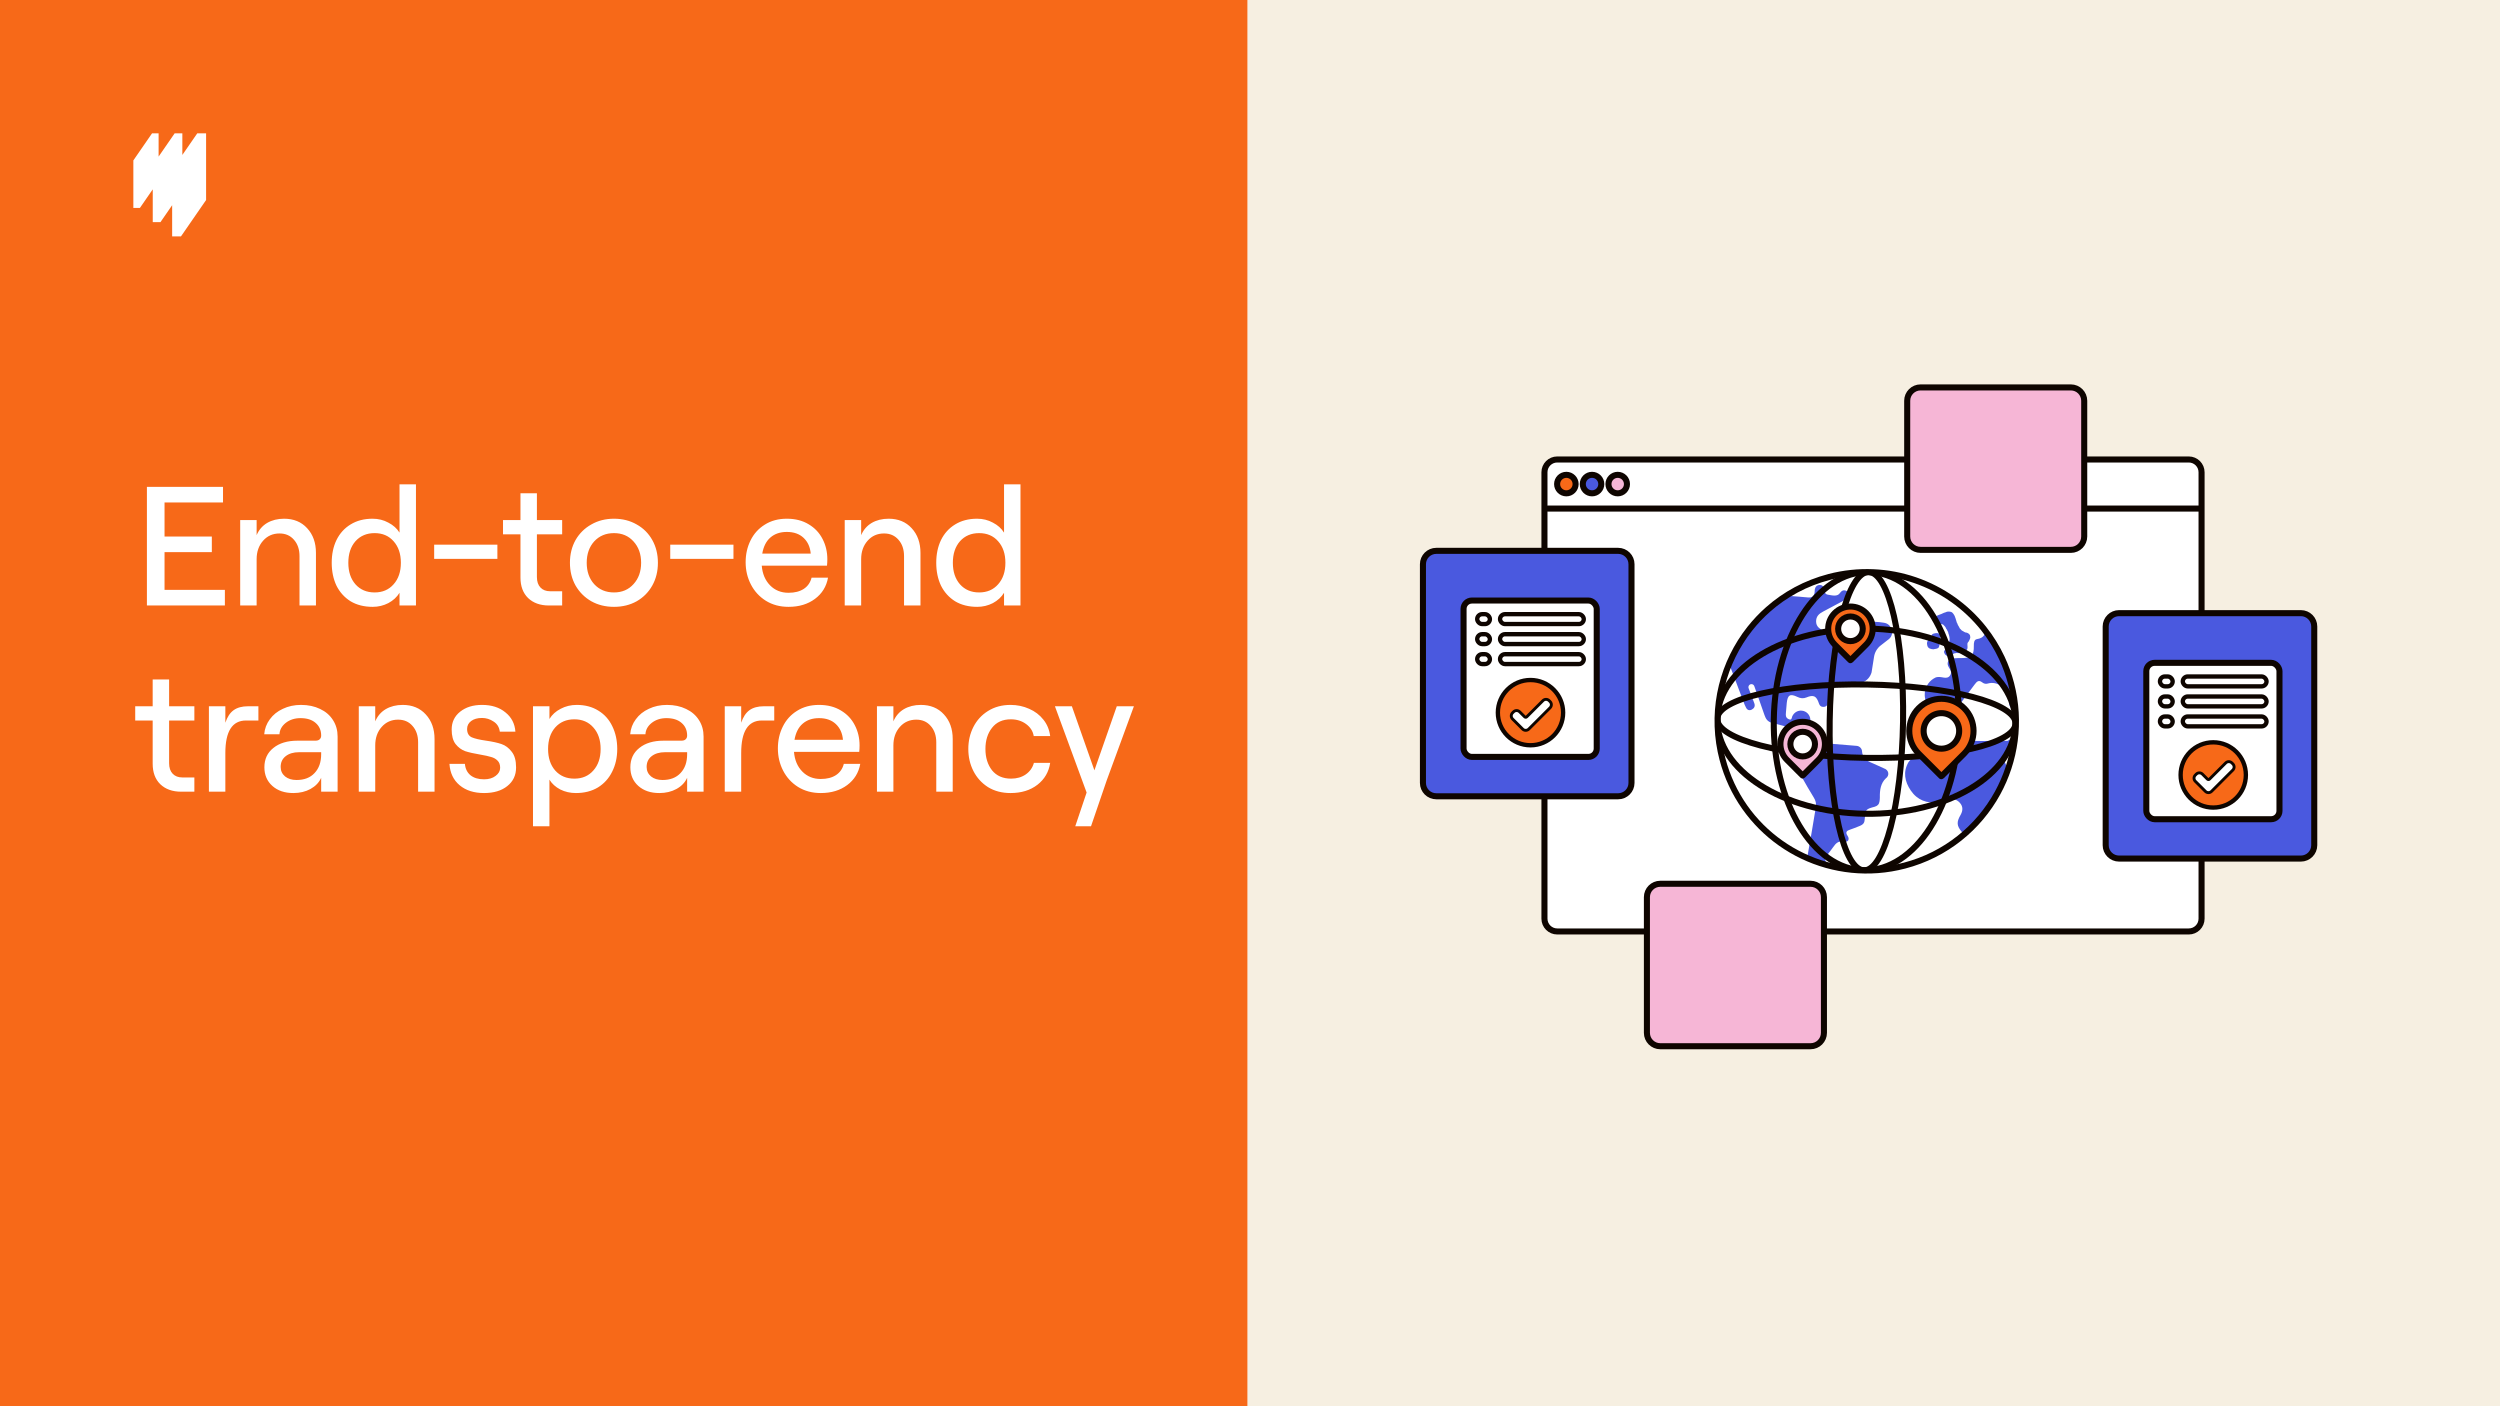 <?xml version="1.0" encoding="UTF-8"?> <svg xmlns="http://www.w3.org/2000/svg" width="1920" height="1080" viewBox="0 0 1920 1080" fill="none"><rect x="0" y="0" width="1920" height="1080" fill="#333333" stroke="none"/><g clip-path="url(#clip0_48867_17200)"><rect width="1920" height="1080" fill="white"></rect><g clip-path="url(#clip1_48867_17200)"><rect width="1922.59" height="1080" fill="#F76918"></rect><rect width="962" height="1080" transform="translate(958)" fill="#F6EFE1"></rect><path d="M1680.98 352.878H1195.96C1190.54 352.878 1186.14 357.277 1186.14 362.703V705.536C1186.14 710.963 1190.54 715.361 1195.96 715.361H1680.98C1686.4 715.361 1690.8 710.963 1690.8 705.536V362.703C1690.8 357.277 1686.4 352.878 1680.98 352.878Z" fill="white"></path><path d="M1680.98 352.878H1195.96C1190.54 352.878 1186.14 357.277 1186.14 362.703V705.536C1186.14 710.963 1190.54 715.361 1195.96 715.361H1680.98C1686.4 715.361 1690.8 710.963 1690.8 705.536V362.703C1690.8 357.277 1686.4 352.878 1680.98 352.878Z" stroke="#0E0500" stroke-width="4.649" stroke-linecap="round" stroke-linejoin="round"></path><path d="M1188.73 390.583H1688.81" stroke="#0E0500" stroke-width="4.649" stroke-linecap="round" stroke-linejoin="round"></path><path d="M1202.97 378.881C1206.89 378.881 1210.07 375.699 1210.07 371.774C1210.07 367.849 1206.89 364.667 1202.97 364.667C1199.04 364.667 1195.86 367.849 1195.86 371.774C1195.86 375.699 1199.04 378.881 1202.97 378.881Z" fill="#F76918"></path><path d="M1202.97 378.881C1206.89 378.881 1210.07 375.699 1210.07 371.774C1210.07 367.849 1206.89 364.667 1202.97 364.667C1199.04 364.667 1195.86 367.849 1195.86 371.774C1195.86 375.699 1199.04 378.881 1202.97 378.881Z" stroke="#0E0500" stroke-width="4.649" stroke-linecap="round" stroke-linejoin="round"></path><path d="M1222.69 378.881C1226.61 378.881 1229.79 375.699 1229.79 371.774C1229.79 367.849 1226.61 364.667 1222.69 364.667C1218.76 364.667 1215.58 367.849 1215.58 371.774C1215.58 375.699 1218.76 378.881 1222.69 378.881Z" fill="#4A59DF"></path><path d="M1222.69 378.881C1226.61 378.881 1229.79 375.699 1229.79 371.774C1229.79 367.849 1226.61 364.667 1222.69 364.667C1218.76 364.667 1215.58 367.849 1215.58 371.774C1215.58 375.699 1218.76 378.881 1222.69 378.881Z" stroke="#0E0500" stroke-width="4.649" stroke-linecap="round" stroke-linejoin="round"></path><path d="M1242.41 378.881C1246.33 378.881 1249.51 375.699 1249.51 371.774C1249.51 367.849 1246.33 364.667 1242.41 364.667C1238.48 364.667 1235.3 367.849 1235.3 371.774C1235.3 375.699 1238.48 378.881 1242.41 378.881Z" fill="#F6B6D6"></path><path d="M1242.41 378.881C1246.33 378.881 1249.51 375.699 1249.51 371.774C1249.51 367.849 1246.33 364.667 1242.41 364.667C1238.48 364.667 1235.3 367.849 1235.3 371.774C1235.3 375.699 1238.48 378.881 1242.41 378.881Z" stroke="#0E0500" stroke-width="4.649" stroke-linecap="round" stroke-linejoin="round"></path><path d="M1404.72 443.132C1386.73 447.832 1370.86 456.555 1357.82 468.095C1352.73 472.599 1348.07 477.538 1343.88 482.833C1323.49 508.604 1314.38 542.823 1321.47 577.078C1321.87 579.033 1322.33 580.978 1322.84 582.932C1324.63 589.764 1326.99 596.284 1329.87 602.467C1352.79 651.673 1408.26 679.017 1462.63 664.803C1494.36 656.515 1519.5 635.701 1534.12 609.05C1547.7 584.292 1552.21 554.487 1544.51 525.003C1542.72 518.136 1540.34 511.571 1537.43 505.361C1533.61 497.189 1528.9 489.629 1523.45 482.753C1496.09 448.294 1450.03 431.291 1404.71 443.123L1404.72 443.132Z" fill="white"></path><mask id="mask0_48867_17200" style="mask-type:luminance" maskUnits="userSpaceOnUse" x="1319" y="439" width="230" height="230"><path d="M1404.72 443.137C1386.73 447.837 1370.86 456.56 1357.83 468.1C1352.73 472.604 1348.07 477.543 1343.88 482.838C1323.49 508.609 1314.39 542.828 1321.48 577.083C1321.88 579.037 1322.34 580.983 1322.84 582.937C1324.63 589.769 1326.99 596.289 1329.87 602.472C1352.79 651.678 1408.26 679.022 1462.63 664.808C1494.37 656.52 1519.5 635.706 1534.12 609.055C1547.7 584.297 1552.22 554.492 1544.51 525.008C1542.72 518.141 1540.34 511.576 1537.43 505.366C1533.61 497.194 1528.91 489.634 1523.45 482.758C1496.09 448.299 1450.03 431.295 1404.71 443.128L1404.72 443.137Z" fill="white"></path></mask><g mask="url(#mask0_48867_17200)"><path d="M1779.58 462.196C1769.23 462.213 1774.23 454.556 1771.38 452.042C1771.06 451.766 1770.76 451.5 1770.45 451.242C1767.56 449.315 1763.33 449.936 1760.08 449.945C1756.84 449.945 1754.08 449.599 1752.17 451.509C1750.27 453.419 1741.31 452.797 1738.76 452.797C1736.22 452.797 1733.28 452.806 1728.19 452.815C1723.11 452.815 1719.58 452.681 1720 448.728C1720.42 444.775 1696.2 442.812 1693.8 442.945C1691.24 443.096 1689.04 444.286 1687.37 445.655C1687.07 445.93 1686.76 446.196 1686.43 446.445C1686.42 446.463 1686.4 446.481 1686.4 446.481C1685.4 447.245 1684.31 447.938 1683.28 448.666C1681.82 449.697 1680.16 449.403 1678.96 447.867C1677.74 446.276 1678.12 444.793 1679.41 443.505C1680.55 442.359 1681.85 441.373 1683.05 440.28C1687.07 436.593 1687.05 435.216 1682.94 431.396C1679.77 431.476 1676.59 431.547 1673.41 431.627C1672.36 432.356 1672.12 433.511 1671.67 434.612C1669.18 440.662 1661.99 441.817 1657.66 436.922C1653.38 432.081 1651.34 432.329 1648.38 438.166C1647.64 439.623 1646.45 439.791 1645.07 439.818C1640.81 439.889 1636.55 439.898 1632.3 440.093C1630.61 440.173 1629.57 439.365 1628.43 438.352C1624.63 434.959 1621.15 436.007 1620.07 440.831C1620.01 441.115 1620.04 441.417 1620.05 441.719C1620.06 442.91 1619.26 444.189 1618.45 444.1C1612.21 443.416 1613.22 453.374 1606.48 452.051C1604.07 451.58 1601.48 452.006 1598.97 452.104C1596.35 452.202 1594.5 451.145 1594.52 448.417C1594.53 445.752 1596.43 445.21 1598.84 445.397C1600.58 445.53 1602.36 445.05 1604.12 445.113C1606.57 445.201 1608.72 445.015 1608.74 441.87C1608.76 438.388 1606.21 438.423 1603.76 438.423C1597.71 438.423 1591.66 438.477 1585.61 438.45C1579.59 438.423 1578.42 437.473 1576.72 431.494C1568.32 431.547 1559.91 431.592 1551.5 431.645C1549.96 433.44 1548.07 434.826 1546.21 436.274C1543.39 438.477 1541.23 440.964 1540.89 445.024C1540.38 450.851 1537.53 453.161 1531.66 453.783C1525.85 454.396 1523.06 456.972 1522.51 462.178C1522.03 466.78 1524.66 470.271 1529.91 471.621C1534.61 472.829 1537.7 475.103 1538.2 480.451C1538.53 483.898 1541.08 486.083 1544.7 485.737C1548.38 485.391 1550.55 482.948 1550.47 479.208C1550.39 475.956 1550.61 473.451 1554.48 472.474C1556.3 472.012 1556.8 469.96 1556.38 468.041C1556.22 467.33 1555.85 466.664 1555.58 465.971C1552.29 457.612 1553.86 454.449 1562.45 451.58C1564.05 451.047 1565.05 451.642 1565.95 452.628C1567.07 453.854 1567.23 455.382 1566.11 456.652C1565.25 457.621 1564.15 458.456 1563.01 459.078C1560.69 460.321 1559.82 462.293 1560.46 464.639C1561.12 467.073 1563.14 468.005 1565.63 467.961C1567.25 467.934 1568.89 467.926 1570.5 468.041C1572.58 468.192 1573.91 469.311 1573.65 471.479C1573.43 473.318 1572.58 475.059 1570.29 474.801C1566.31 474.357 1563.76 475.592 1563.04 479.874C1562.85 481.02 1561.42 481.482 1560.36 482.033C1554.08 485.311 1547.82 488.642 1541.53 491.902C1536.98 494.265 1533.97 492.524 1533.78 487.452C1533.71 485.524 1533.97 483.552 1533.65 481.677C1533.24 479.217 1531.65 477.76 1528.97 477.946C1526.57 478.115 1524.9 479.403 1525.02 481.846C1525.27 486.83 1523.76 489.974 1518.29 490.845C1516.06 491.2 1515.86 493.75 1515.9 495.989C1516.06 503.415 1514.03 505.379 1506.55 505.387C1504.48 505.387 1502.39 505.405 1500.34 505.618C1496.14 506.045 1494.53 509.216 1496.82 512.716C1498.13 514.706 1499.14 516.59 1497.62 518.802C1497.41 519.121 1497.17 519.379 1496.93 519.592C1495.45 520.916 1493.51 520.543 1491.58 520.178C1489.6 519.814 1487.99 519.832 1486.7 520.241C1486.11 520.507 1485.54 520.809 1484.99 521.156C1480.75 523.803 1477.99 528.582 1478.19 533.992C1478.47 541.437 1484.47 547.522 1491.9 547.904C1496.74 548.153 1501.1 546.012 1503.9 542.565C1503.92 542.547 1503.94 542.521 1503.96 542.503C1504.16 542.227 1504.38 541.925 1504.63 541.597C1508.34 536.622 1516.3 525.971 1516.3 525.971C1518.19 523.448 1519.53 521.893 1522.35 524.069C1523.65 525.082 1525.05 525.411 1526.49 524.993C1534.56 522.675 1539.36 529.16 1545.37 532.162C1547.21 533.086 1546.46 535.565 1544.78 537.11C1543.25 538.514 1542.54 540.175 1543.49 542.254C1544.34 544.111 1545.93 544.892 1547.77 544.857C1549.94 544.804 1551.36 543.409 1551.83 541.348C1552.47 538.558 1553.53 536.702 1556.91 537.27C1558.51 537.537 1559.9 536.542 1560.1 534.854C1560.34 532.82 1559.57 531.141 1557.53 530.155C1553.81 528.36 1550.09 526.548 1546.45 524.585C1544.35 523.456 1542.03 522.142 1543.46 519.112C1544.98 515.888 1547.37 517.282 1549.46 518.357C1554.18 520.8 1558.83 523.394 1563.53 525.873C1565.65 526.992 1566.1 528.342 1565.71 530.892C1564.93 536.053 1567.19 538.665 1570.14 544.786C1570.56 545.807 1571.56 546.536 1572.73 546.536C1574.28 546.536 1575.53 545.274 1575.53 543.729L1575.64 537.217C1575.87 534.552 1576.77 532.722 1580.2 532.296C1583.75 531.851 1584.51 529.657 1582.54 526.584C1580.93 524.078 1579.73 521.591 1581.44 518.766C1583.16 515.897 1585.91 515.284 1589.09 515.479C1591.87 515.648 1594.68 515.523 1597.46 515.39C1599.53 515.293 1601.68 515.639 1602.63 517.318C1605.21 521.857 1609.26 521.467 1613.43 521.28C1615.01 521.209 1616.76 520.774 1618.12 521.991C1619.16 522.923 1619.6 524.194 1619.24 525.633C1618.73 527.57 1617.25 528.111 1615.51 528.12C1608 528.138 1600.49 528.209 1592.99 528.049C1589.81 527.987 1587.39 528.262 1587.24 532.278C1587.18 533.912 1585.37 534.481 1584.15 535.227C1582.23 536.391 1581.39 538.114 1582.04 540.104C1582.67 542.014 1583.93 543.524 1586.25 543.524H1593.24C1594.47 543.524 1595.02 543.187 1595.23 542.05C1595.82 538.843 1597.75 538.097 1599.98 538.034H1600C1600.24 538.034 1600.48 538.034 1600.72 538.034H1609.02V538.061C1611.24 538.168 1613.4 538.736 1615.35 540.806C1618.24 543.871 1617.74 547.247 1617.7 550.747C1618.07 554.744 1616.4 557.942 1612.68 558.946C1603.8 561.345 1594.74 563.264 1585.55 563.726C1585.34 563.734 1585.13 563.761 1584.91 563.761C1581.49 563.912 1577.95 561.691 1574.5 560.447C1571.75 559.453 1569.12 558.04 1566.31 557.267C1563.6 556.512 1561.08 557.169 1558.74 558.617C1558.54 558.751 1558.33 558.893 1558.13 559.026C1556.9 559.843 1555.65 560.661 1554.41 561.442C1549.75 564.418 1545.48 566.968 1544.68 567.403C1543.55 568.016 1542.99 568.309 1541.72 569.002C1534.67 569.02 1527.62 569.047 1520.57 569.082C1520.55 569.056 1520.54 569.038 1520.54 569.038H1515.67C1515.67 569.038 1511.02 569.242 1509.04 565.662C1506.77 561.576 1502.54 562.189 1501.55 562.189H1501.05H1497.8H1494.19C1488.72 562.198 1483.49 564.427 1479.69 568.363L1478.89 569.189L1465.75 585.304C1461.38 592.713 1462.78 600.21 1467.43 607.051C1472.5 614.53 1479.87 617.204 1488.64 616.156C1491.11 615.863 1493.54 615.063 1495.93 614.308C1499.54 613.189 1502.75 613.784 1505.23 616.627C1507.8 619.567 1507.51 622.774 1505.6 626.079C1502.54 631.356 1502.81 634.261 1506.43 638.587C1511.38 644.512 1511.82 648.554 1506.91 654.32C1503.17 658.717 1502.92 662.741 1505.35 667.734C1507.62 672.38 1513.79 686.043 1515.59 690.902C1516.7 694.393 1519.96 696.925 1523.8 696.916C1527.69 696.916 1530.97 694.322 1532.03 690.769C1536.68 682.187 1544.71 666.41 1549.28 657.793C1551.11 654.355 1550.79 650.944 1548.62 647.737C1545.33 642.878 1545.4 639.28 1549.2 634.936C1554.46 628.922 1559.83 623.005 1565.19 617.071C1566.4 615.721 1567.74 614.45 1566.93 612.416C1566.1 610.311 1564.08 610.826 1562.29 611.119C1553.69 612.549 1553.04 614.326 1546.28 600.05L1539.23 584.3C1538.11 581.919 1537.6 579.449 1540.16 578.028C1542.88 576.518 1544.49 578.534 1545.58 580.889C1548.79 587.871 1551.47 593.112 1554.44 600.192C1556.09 604.11 1560.47 605.318 1563.88 603.16C1567.51 600.868 1569.7 599.846 1573.32 597.554C1576.8 595.342 1578.47 591.851 1577.33 588.013C1576.21 584.22 1573.5 581.333 1568.98 581.226C1567.64 581.191 1566.31 581.279 1564.98 581.208C1563.28 581.128 1561.73 580.613 1561.02 578.881C1560.46 577.531 1560.7 576.251 1561.81 575.23C1563.21 573.942 1564.8 574.119 1566.35 574.848L1587.36 582.674C1599.45 586.458 1602.02 598.922 1605.91 610.195C1605.93 610.249 1605.96 610.293 1605.98 610.346C1606.53 611.91 1607.99 613.038 1609.74 613.029C1611.95 613.029 1613.74 611.235 1613.74 609.023L1614.93 595.724C1615.44 589.603 1619.11 587.373 1622.68 587.222C1626.5 587.063 1629.18 588.351 1631.15 591.416L1635.44 601.623C1635.44 601.623 1636.78 605.398 1640.01 605.398C1643.23 605.398 1643.84 603.062 1643.84 601.56C1643.84 600.059 1643.79 570.708 1643.79 570.708C1643.79 570.708 1643.33 565.68 1647.01 562.837C1647.03 562.819 1651.73 559.932 1655.62 563.877C1655.62 563.877 1655.62 563.877 1655.63 563.877C1655.95 564.259 1656.31 564.534 1656.69 564.738C1657.31 565.111 1657.92 565.28 1658.49 565.271C1659.19 565.36 1659.92 565.378 1660.67 565.422C1663.23 565.573 1666.35 564.445 1667.93 567.243C1670.75 575.043 1678.22 580.622 1686.98 580.613C1696.79 580.604 1724.95 573.595 1726.79 564.321C1727.61 562.979 1727.59 560.963 1727.46 557.187C1727.39 555.02 1727.73 553.305 1728.83 551.386C1731.06 547.513 1730.75 542.991 1727.36 540.46C1723.74 537.759 1724.85 535.876 1726.68 533.317C1727.4 532.313 1727.99 531.292 1727.35 530.057C1726.74 528.884 1725.64 529.098 1724.62 529.284C1722.83 529.604 1720.87 530.963 1719.47 528.707C1719.22 528.307 1719.64 526.93 1720.02 526.797C1722.27 526.024 1724.41 524.061 1727.01 526.13C1728.95 527.667 1730.81 529.488 1733.56 529.488C1736.27 528.458 1734.48 529.453 1734.43 532.296C1734.4 534.214 1734.24 536.178 1734.55 538.043C1734.98 540.673 1736.94 541.588 1739.46 541.499C1742.03 541.41 1742.14 539.829 1741.96 537.812C1741.89 537.013 1742.3 536.071 1742.72 535.325C1744.23 532.651 1743.77 530.563 1741.08 529.009C1738.45 527.481 1737.34 526.042 1740.96 524.185C1743.05 523.119 1744.83 521.502 1746.83 520.232C1752.06 516.918 1756.43 513.249 1754.85 505.991C1754.51 504.455 1754.59 501.976 1756.97 501.79C1759.07 501.63 1759.28 503.886 1759.57 505.361C1760.25 508.763 1762.32 510.495 1765.5 509.572C1768.84 508.603 1768.59 505.592 1767.7 502.918C1766.72 499.977 1765.52 497.108 1764.31 494.265C1761.96 488.775 1760.44 488.322 1755.37 491.405C1751.17 493.963 1747.15 493.581 1744.14 490.339C1741.13 487.096 1740.81 482.823 1743.34 478.95C1745.08 476.276 1747.61 475.041 1750.77 475.059C1754.14 475.077 1757.53 475.032 1760.9 475.103C1764.81 475.183 1768.63 475.441 1770.1 470.431C1770.63 468.61 1772.52 468.698 1773.68 469.969C1775.39 471.861 1777.12 472.838 1779.22 472.199C1779.65 471.994 1780.06 471.817 1780.47 471.657C1780.64 471.559 1780.83 471.443 1781.02 471.319C1781.35 471.088 1781.74 470.99 1782.14 471.008C1784.68 469.951 1789.94 462.142 1779.59 462.16L1779.58 462.196Z" fill="#4A59DF"></path><path d="M1490.17 479.344C1490.53 479.308 1490.85 479.335 1491.16 479.38C1491.5 479.433 1491.86 479.415 1492.14 479.566C1492.43 479.717 1492.63 480.01 1492.87 480.241C1493.1 480.463 1493.35 480.677 1493.55 480.952C1493.74 481.21 1493.98 481.449 1494.17 481.743C1494.34 482.018 1494.39 482.373 1494.57 482.666C1494.74 482.968 1495.01 483.217 1495.17 483.519C1495.33 483.821 1495.46 484.159 1495.61 484.461C1495.76 484.763 1495.99 485.056 1496.13 485.367C1496.27 485.678 1496.24 486.078 1496.35 486.397C1496.47 486.717 1496.61 487.046 1496.7 487.375C1496.79 487.703 1496.91 488.041 1496.97 488.37C1497.04 488.698 1497.12 489.054 1497.16 489.391C1497.21 489.729 1497.3 490.075 1497.31 490.422C1497.32 490.768 1497.33 491.124 1497.3 491.47C1497.28 491.816 1497.12 492.145 1497.06 492.492C1497.01 492.838 1496.89 493.149 1496.79 493.487C1496.69 493.824 1496.59 494.135 1496.47 494.464C1496.34 494.792 1496.35 495.157 1496.2 495.476C1496.05 495.796 1495.8 496.045 1495.62 496.347C1495.45 496.649 1495.22 496.889 1495.02 497.182C1494.82 497.475 1494.78 497.857 1494.57 498.133C1494.35 498.408 1494.08 498.621 1493.85 498.888C1493.62 499.154 1493.41 499.412 1493.29 499.696C1493.15 500.016 1493.01 500.336 1493 500.656C1492.99 500.975 1493.18 501.295 1493.29 501.606C1493.39 501.917 1493.51 502.201 1493.71 502.477C1493.9 502.734 1494.17 502.921 1494.43 503.143C1494.68 503.356 1494.92 503.569 1495.21 503.703C1495.51 503.845 1495.81 503.951 1496.13 504.005C1496.45 504.058 1496.77 503.996 1497.09 503.951C1497.41 503.907 1497.75 503.925 1498.05 503.783C1498.35 503.64 1498.66 503.507 1498.9 503.276C1499.18 503.019 1499.45 502.788 1499.74 502.583C1500.05 502.361 1500.28 502.041 1500.6 501.89C1500.94 501.739 1501.33 501.757 1501.67 501.686C1502.02 501.615 1502.38 501.473 1502.75 501.491C1503.09 501.508 1503.42 501.579 1503.75 501.588C1504.08 501.597 1504.44 501.579 1504.77 501.571C1505.09 501.562 1505.44 501.5 1505.77 501.473C1506.12 501.455 1506.47 501.606 1506.79 501.553C1507.14 501.5 1507.46 501.366 1507.77 501.286C1508.11 501.197 1508.42 501.073 1508.71 500.931C1509 500.789 1509.27 500.558 1509.53 500.345C1509.78 500.131 1509.97 499.883 1510.17 499.598C1510.35 499.341 1510.58 499.092 1510.71 498.754C1510.82 498.461 1510.97 498.15 1511.04 497.795C1511.1 497.484 1511.06 497.138 1511.08 496.782C1511.1 496.463 1511.02 496.134 1511.01 495.779C1511 495.459 1511.01 495.13 1510.97 494.775C1510.93 494.428 1511 494.037 1511.16 493.673C1511.3 493.362 1511.62 493.122 1511.84 492.803C1512.05 492.483 1512.18 492.163 1512.38 491.852C1512.57 491.541 1512.7 491.195 1512.81 490.866C1512.94 490.519 1513.12 490.209 1513.16 489.88C1513.21 489.516 1513.16 489.169 1513.12 488.84C1513.07 488.485 1513.05 488.121 1512.92 487.81C1512.79 487.499 1512.55 487.215 1512.31 486.957C1512.07 486.7 1511.79 486.504 1511.47 486.335C1511.18 486.175 1510.87 485.989 1510.51 485.9C1510.16 485.811 1509.78 485.838 1509.46 485.731C1509.12 485.616 1508.82 485.429 1508.51 485.287C1508.18 485.136 1507.9 484.914 1507.61 484.736C1507.31 484.55 1506.93 484.461 1506.67 484.248C1506.4 484.034 1506.2 483.706 1505.96 483.457C1505.72 483.208 1505.41 483.004 1505.19 482.729C1504.98 482.453 1504.89 482.089 1504.7 481.787C1504.52 481.485 1504.37 481.183 1504.2 480.872C1504.03 480.561 1503.79 480.295 1503.65 479.975C1503.5 479.655 1503.43 479.308 1503.3 478.98C1503.17 478.651 1502.92 478.376 1502.79 478.047C1502.67 477.718 1502.62 477.363 1502.51 477.034C1502.4 476.706 1502.3 476.359 1502.2 476.03C1502.09 475.702 1502 475.355 1501.9 475.027C1501.79 474.698 1501.66 474.369 1501.53 474.041C1501.41 473.712 1501.31 473.383 1501.19 473.081C1501.05 472.752 1500.84 472.477 1500.69 472.193C1500.53 471.882 1500.33 471.615 1500.14 471.358C1499.94 471.1 1499.75 470.816 1499.48 470.611C1499.21 470.407 1498.97 470.158 1498.64 470.025C1498.35 469.91 1498.01 469.83 1497.65 469.768C1497.34 469.723 1496.99 469.67 1496.62 469.679C1496.27 469.705 1495.63 469.67 1495.1 469.865C1494.75 469.99 1494.43 470.15 1494.08 470.283C1493.73 470.416 1493.36 470.469 1493.02 470.603C1492.68 470.736 1492.36 470.914 1492.01 471.056C1491.66 471.198 1491.35 471.384 1491 471.526C1490.66 471.669 1490.31 471.766 1489.97 471.908C1489.62 472.051 1489.27 472.157 1488.93 472.29C1488.62 472.406 1488.31 472.521 1488.03 472.664C1487.74 472.806 1487.46 472.992 1487.2 473.17C1486.93 473.356 1486.72 473.623 1486.52 473.845C1486.31 474.067 1486.01 474.298 1485.89 474.591C1485.76 474.884 1485.76 475.222 1485.74 475.56C1485.72 475.853 1485.75 476.173 1485.83 476.519C1485.9 476.848 1486.03 477.141 1486.15 477.416C1486.3 477.718 1486.48 477.958 1486.69 478.189C1486.89 478.42 1487.14 478.598 1487.42 478.767C1487.69 478.935 1487.94 479.086 1488.26 479.175C1488.55 479.255 1488.86 479.317 1489.19 479.335C1489.49 479.353 1489.81 479.397 1490.15 479.362L1490.17 479.344Z" fill="#4A59DF"></path><path d="M1484.94 498.659C1486.22 498.242 1487.86 498.508 1488.96 497.193C1489.49 496.563 1490.69 488.407 1490.32 487.67C1490.23 487.501 1490.1 487.341 1489.96 487.208C1488.72 486 1487.21 486.116 1485.72 486.435C1484.53 486.684 1483.3 487.111 1483.37 488.665C1483.44 489.829 1482.62 490.193 1481.9 490.691C1479.96 492.023 1479.56 493.96 1480.22 496.003C1480.89 498.135 1482.85 498.517 1484.95 498.677L1484.94 498.659Z" fill="#4A59DF"></path><path d="M1448.2 590.697C1448.2 590.697 1448.16 590.671 1448.14 590.662C1447.99 590.6 1447.85 590.528 1447.7 590.466C1447.66 590.449 1447.63 590.449 1447.59 590.431C1443.96 588.814 1440.38 587.082 1436.72 585.536C1433.08 583.999 1430.52 581.645 1430.11 577.594C1430.11 577.532 1430.09 577.479 1430.08 577.425C1430.11 575.044 1428.29 573.01 1425.89 572.815L1394.8 570.256C1390.53 569.901 1389.62 567.422 1389.46 565.903L1390.45 553.804V552.898C1390.42 552.809 1390.39 552.738 1390.36 552.658C1390.18 549.069 1387.4 546.075 1383.73 545.773C1380.82 545.533 1378.2 547.044 1376.84 549.415C1376.65 549.646 1376.5 549.904 1376.42 550.206C1376.4 550.304 1376.38 550.384 1376.35 550.473C1376.23 550.819 1376.12 551.174 1376.04 551.548C1375.68 552.614 1375.15 553.076 1373.47 552.205C1371.21 551.041 1371.45 549.202 1371.59 547.283C1371.78 544.787 1371.96 542.291 1372.24 539.804C1372.93 533.629 1374.82 532.563 1380.44 535.255C1382.72 536.348 1384.93 536.641 1387.32 535.646C1392.83 533.345 1395.05 534.447 1396.99 540.363C1397.5 541.891 1398.41 542.78 1400.07 542.895C1401.88 543.019 1403.15 542.229 1403.72 540.612C1404.12 539.502 1404.35 538.24 1404.27 537.076C1404.27 537.023 1404.27 536.97 1404.26 536.908C1403.85 529.987 1409.76 524.355 1416.67 525.048L1419.72 525.35C1428.05 526.185 1435.16 523.707 1437.36 516.413L1439.28 504.323C1439.83 500.92 1441.64 497.847 1444.36 495.732L1450.66 490.838C1452.99 488.865 1453.6 486.129 1452.76 483.393C1451.92 480.648 1449.88 478.711 1446.86 478.267C1444.51 477.921 1442.13 477.574 1439.75 477.539C1436.55 477.486 1435.25 476.046 1434.79 472.857C1434.01 467.518 1428.48 465.306 1423.86 468.105C1420.87 469.917 1420.74 472.937 1420.26 475.869C1419.89 478.17 1420.79 480.941 1418.82 482.682C1415.97 485.205 1414.44 488.057 1414.58 491.921C1414.67 494.373 1413.52 496.194 1410.76 496.008C1407.78 495.812 1406.95 493.636 1407.37 491.166C1407.84 488.315 1406.57 486.911 1404.18 485.978C1402.84 485.454 1401.54 484.85 1400.25 484.228C1397.37 482.833 1394.87 481.199 1394.77 477.45C1394.67 473.506 1396.88 471.383 1400.09 469.721C1405.91 466.701 1411.63 463.503 1417.44 460.465C1419.08 459.603 1420.1 458.306 1420.13 456.574C1420.15 454.992 1418.87 454.024 1417.42 453.571C1415.55 452.985 1414.15 453.855 1413.14 455.366C1411.04 458.51 1407.02 457.213 1403.84 456.725C1401.61 456.387 1401.11 454.557 1400.88 452.47C1400.67 450.515 1399.43 449.103 1397.26 449.263C1395.24 449.414 1394.08 450.737 1393.76 452.727C1393.64 453.429 1393.7 454.157 1393.62 454.877C1393.3 457.755 1391.77 459.123 1388.8 458.866C1383.34 458.377 1377.87 457.889 1372.4 457.542C1370.51 457.418 1369.26 456.432 1369.13 454.824C1368.78 450.648 1366.51 449.502 1362.65 449.547C1358.88 449.6 1355.12 449.494 1353.58 444.581C1352.86 442.254 1350.13 441.187 1347.41 440.974C1341.36 440.512 1335.32 439.935 1329.28 439.402C1324.47 439.029 1319.67 438.647 1314.85 438.274C1310.71 437.954 1306.55 437.687 1302.42 437.279C1299.39 436.977 1296.32 437.35 1294.76 439.979C1293.03 442.884 1291.08 443.799 1287.84 443.453C1285.66 443.222 1283.88 444.492 1283.9 447.077C1283.94 449.369 1285.34 450.444 1287.52 450.657C1288.94 450.799 1290.42 450.755 1291.76 451.164C1293.71 451.75 1295.26 452.994 1294.67 455.339C1294.13 457.462 1292.41 458.599 1290.34 458.208C1286.95 457.551 1283.52 458.093 1280.14 457.578C1280.01 459.274 1279.89 460.98 1279.75 462.677C1280.93 462.774 1282.12 462.846 1283.3 462.961C1285.66 463.201 1286.87 464.676 1286.38 466.87C1285.95 468.753 1284.77 470.343 1282.31 469.979C1281.26 469.828 1280.18 469.899 1279.11 469.872C1279 471.525 1278.89 473.168 1278.77 474.821C1280.24 477.832 1282.64 477.628 1285.14 476.491C1292.19 473.275 1299.21 469.97 1306.24 466.719C1311.95 464.089 1317.69 465.644 1323.34 466.852C1325.46 467.305 1326.44 469.464 1326.99 471.409C1329.14 478.951 1331.2 486.52 1333.15 494.116C1333.77 496.523 1332.55 498.628 1330.98 500.307C1327.78 503.71 1327.11 507.494 1328.73 511.785C1332.43 521.583 1336.14 531.382 1339.86 541.18C1340.12 541.847 1340.5 542.46 1340.79 543.117C1341.74 545.258 1343.36 546.022 1345.43 544.938C1347.29 543.961 1348.09 542.264 1347.33 540.159C1346.02 536.579 1344.66 533.025 1343.28 529.463C1343.15 529.152 1343.02 528.832 1342.92 528.521C1342.78 528.131 1342.74 527.695 1342.84 527.242C1343.06 526.203 1344 525.421 1345.06 525.403C1346.18 525.386 1347.09 526.141 1347.37 527.136C1347.37 527.136 1347.37 527.144 1347.37 527.153C1349.66 533.416 1352.88 542.922 1355.13 549.202C1356.2 552.196 1357.47 554.337 1361.23 555.27C1365.11 556.22 1367.9 557.082 1371.26 557.882C1373.32 558.37 1375.33 558.788 1375.38 561.097L1374.79 568.275C1374.46 572.228 1377.32 575.711 1381.21 576.217V576.235C1381.21 576.235 1385.47 576.892 1385.16 581.405C1384.71 586.54 1384.25 591.666 1383.79 596.8C1386.81 602.015 1389.7 607.309 1392.92 612.409C1394.44 614.816 1395.05 617.161 1394.58 619.897C1392.42 632.654 1390.38 645.446 1388.03 658.168C1387.48 661.152 1387.44 663.826 1388.43 666.696C1390.52 671.422 1393.95 673.776 1398.92 678.662L1400.36 680.101C1400.36 680.101 1400.38 680.128 1400.4 680.146L1406.07 685.831C1407.3 687.066 1409.3 687.075 1410.55 685.84C1411.78 684.605 1411.79 682.606 1410.55 681.371L1403.47 674.265C1401.33 672.062 1400.67 670.143 1403.47 667.904C1405.15 666.518 1404.36 664.253 1402.89 662.592C1401.14 660.628 1401.62 658.701 1403.1 656.808C1404.74 654.73 1406.45 652.722 1407.92 650.537C1409.94 647.561 1412.05 645.544 1416.22 646.388C1419.34 647.01 1420.74 644.611 1418.96 641.964C1416.96 638.997 1418.35 637.975 1420.95 637.123C1422.97 636.456 1424.69 635.746 1427.01 634.831C1431.68 633.143 1431.92 631.855 1432.19 628.283C1432.7 621.603 1433 621.408 1439.7 619.595C1441.9 619 1443.18 617.668 1443.48 615.42C1443.6 614.425 1443.75 613.421 1443.73 612.417C1443.6 606.652 1444.44 601.393 1448.39 597.698C1448.69 597.502 1448.96 597.262 1449.2 596.996C1449.77 596.356 1450.14 595.539 1450.22 594.615C1450.35 592.98 1449.5 591.497 1448.17 590.724L1448.2 590.697Z" fill="#4A59DF"></path><path d="M1504.47 554.972C1505.46 491.713 1474.42 439.938 1435.15 439.328C1395.88 438.718 1363.25 489.504 1362.27 552.762C1361.28 616.021 1392.32 667.796 1431.59 668.406C1470.86 669.016 1503.49 618.23 1504.47 554.972Z" stroke="#0E0500" stroke-width="4.649" stroke-linecap="round" stroke-linejoin="round"></path><path d="M1461.55 554.31C1462.53 491.051 1450.71 439.574 1435.15 439.333C1419.59 439.091 1406.18 490.176 1405.2 553.434C1404.21 616.693 1416.03 668.17 1431.59 668.411C1447.15 668.653 1460.56 617.568 1461.55 554.31Z" stroke="#0E0500" stroke-width="4.649" stroke-linecap="round" stroke-linejoin="round"></path><path d="M1547.91 555.65C1548.52 516.38 1497.74 483.749 1434.48 482.766C1371.22 481.784 1319.44 512.822 1318.83 552.091C1318.22 591.361 1369.01 623.992 1432.27 624.975C1495.53 625.957 1547.3 594.92 1547.91 555.65Z" stroke="#0E0500" stroke-width="4.649" stroke-linecap="round" stroke-linejoin="round"></path><path d="M1547.91 555.648C1548.15 540.087 1497.07 526.676 1433.81 525.694C1370.55 524.711 1319.08 536.529 1318.83 552.089C1318.59 567.65 1369.68 581.061 1432.94 582.044C1496.19 583.027 1547.67 571.209 1547.91 555.648Z" stroke="#0E0500" stroke-width="4.649" stroke-linecap="round" stroke-linejoin="round"></path></g><path d="M1404.72 443.132C1386.73 447.832 1370.86 456.555 1357.82 468.095C1352.73 472.599 1348.07 477.538 1343.88 482.833C1323.49 508.604 1314.38 542.823 1321.47 577.078C1321.87 579.033 1322.33 580.978 1322.84 582.932C1324.63 589.764 1326.99 596.284 1329.87 602.467C1352.79 651.673 1408.26 679.017 1462.63 664.803C1494.36 656.515 1519.5 635.701 1534.12 609.05C1547.7 584.292 1552.21 554.487 1544.51 525.003C1542.72 518.136 1540.34 511.571 1537.43 505.361C1533.61 497.189 1528.9 489.629 1523.45 482.753C1496.09 448.294 1450.03 431.291 1404.71 443.123L1404.72 443.132Z" stroke="#0E0500" stroke-width="4.649" stroke-linecap="round" stroke-linejoin="round"></path><path d="M1433.24 470.837C1426.56 464.157 1415.74 464.157 1409.06 470.837C1402.38 477.518 1402.38 488.338 1409.06 495.018C1409.08 495.036 1409.1 495.063 1409.12 495.081L1421.08 507.038C1421.08 507.038 1421.18 507.073 1421.21 507.038L1433.17 495.081C1433.19 495.063 1433.21 495.036 1433.23 495.018C1439.91 488.338 1439.91 477.518 1433.23 470.837H1433.24Z" fill="#F76918"></path><path d="M1433.24 470.837C1426.56 464.157 1415.74 464.157 1409.06 470.837C1402.38 477.518 1402.38 488.338 1409.06 495.018C1409.08 495.036 1409.1 495.063 1409.12 495.081L1421.08 507.038C1421.08 507.038 1421.18 507.073 1421.21 507.038L1433.17 495.081C1433.19 495.063 1433.21 495.036 1433.23 495.018C1439.91 488.338 1439.91 477.518 1433.23 470.837H1433.24Z" stroke="#0E0500" stroke-width="4.649" stroke-linecap="round" stroke-linejoin="round"></path><path d="M1421.15 492.389C1426.38 492.389 1430.61 488.153 1430.61 482.928C1430.61 477.703 1426.38 473.467 1421.15 473.467C1415.93 473.467 1411.69 477.703 1411.69 482.928C1411.69 488.153 1415.93 492.389 1421.15 492.389Z" fill="white"></path><path d="M1421.15 492.389C1426.38 492.389 1430.61 488.153 1430.61 482.928C1430.61 477.703 1426.38 473.467 1421.15 473.467C1415.93 473.467 1411.69 477.703 1411.69 482.928C1411.69 488.153 1415.93 492.389 1421.15 492.389Z" stroke="#0E0500" stroke-width="4.649" stroke-linecap="round" stroke-linejoin="round"></path><path d="M1396.56 559.384C1389.88 552.704 1379.05 552.704 1372.37 559.384C1365.69 566.065 1365.69 576.885 1372.37 583.565C1372.39 583.583 1372.42 583.61 1372.44 583.627L1384.39 595.585C1384.39 595.585 1384.49 595.62 1384.53 595.585L1396.48 583.627C1396.5 583.61 1396.53 583.583 1396.55 583.565C1403.23 576.885 1403.23 566.065 1396.55 559.384H1396.56Z" fill="#F6B6D6"></path><path d="M1396.56 559.384C1389.88 552.704 1379.05 552.704 1372.37 559.384C1365.69 566.065 1365.69 576.885 1372.37 583.565C1372.39 583.583 1372.42 583.61 1372.44 583.627L1384.39 595.585C1384.39 595.585 1384.49 595.62 1384.53 595.585L1396.48 583.627C1396.5 583.61 1396.53 583.583 1396.55 583.565C1403.23 576.885 1403.23 566.065 1396.55 559.384H1396.56Z" stroke="#0E0500" stroke-width="4.649" stroke-linecap="round" stroke-linejoin="round"></path><path d="M1384.46 580.937C1389.69 580.937 1393.92 576.701 1393.92 571.476C1393.92 566.25 1389.69 562.015 1384.46 562.015C1379.24 562.015 1375 566.25 1375 571.476C1375 576.701 1379.24 580.937 1384.46 580.937Z" fill="white"></path><path d="M1384.46 580.937C1389.69 580.937 1393.92 576.701 1393.92 571.476C1393.92 566.25 1389.69 562.015 1384.46 562.015C1379.24 562.015 1375 566.25 1375 571.476C1375 576.701 1379.24 580.937 1384.46 580.937Z" stroke="#0E0500" stroke-width="4.649" stroke-linecap="round" stroke-linejoin="round"></path><path d="M1508.44 543.893C1498.8 534.254 1483.18 534.254 1473.55 543.893C1463.91 553.532 1463.91 569.149 1473.55 578.779C1473.58 578.805 1473.62 578.832 1473.65 578.868C1473.65 578.868 1473.65 578.867 1473.65 578.876L1490.9 596.128C1490.96 596.182 1491.04 596.182 1491.1 596.128L1508.35 578.876C1508.35 578.876 1508.35 578.876 1508.35 578.868C1508.38 578.841 1508.41 578.814 1508.45 578.779C1518.09 569.14 1518.09 553.523 1508.45 543.893H1508.44Z" fill="#F76918"></path><path d="M1508.44 543.893C1498.8 534.254 1483.18 534.254 1473.55 543.893C1463.91 553.532 1463.91 569.149 1473.55 578.779C1473.58 578.805 1473.62 578.832 1473.65 578.868C1473.65 578.868 1473.65 578.867 1473.65 578.876L1490.9 596.128C1490.96 596.182 1491.04 596.182 1491.1 596.128L1508.35 578.876C1508.35 578.876 1508.35 578.876 1508.35 578.868C1508.38 578.841 1508.41 578.814 1508.45 578.779C1518.09 569.14 1518.09 553.523 1508.45 543.893H1508.44Z" stroke="#0E0500" stroke-width="4.649" stroke-linecap="round" stroke-linejoin="round"></path><path d="M1491 574.995C1498.54 574.995 1504.65 568.882 1504.65 561.341C1504.65 553.801 1498.54 547.688 1491 547.688C1483.46 547.688 1477.34 553.801 1477.34 561.341C1477.34 568.882 1483.46 574.995 1491 574.995Z" fill="white"></path><path d="M1491 574.995C1498.54 574.995 1504.65 568.882 1504.65 561.341C1504.65 553.801 1498.54 547.688 1491 547.688C1483.46 547.688 1477.34 553.801 1477.34 561.341C1477.34 568.882 1483.46 574.995 1491 574.995Z" stroke="#0E0500" stroke-width="4.649" stroke-linecap="round" stroke-linejoin="round"></path><path d="M1590.41 297.534H1475C1469.33 297.534 1464.73 302.132 1464.73 307.804V412.025C1464.73 417.697 1469.33 422.294 1475 422.294H1590.41C1596.09 422.294 1600.68 417.697 1600.68 412.025V307.804C1600.68 302.132 1596.09 297.534 1590.41 297.534Z" fill="#F6B6D6"></path><path d="M1590.41 297.534H1475C1469.33 297.534 1464.73 302.132 1464.73 307.804V412.025C1464.73 417.697 1469.33 422.294 1475 422.294H1590.41C1596.09 422.294 1600.68 417.697 1600.68 412.025V307.804C1600.68 302.132 1596.09 297.534 1590.41 297.534Z" stroke="#0E0500" stroke-width="4.649" stroke-linecap="round" stroke-linejoin="round"></path><path d="M1390.51 678.741H1275.1C1269.43 678.741 1264.83 683.339 1264.83 689.011V793.232C1264.83 798.904 1269.43 803.501 1275.1 803.501H1390.51C1396.18 803.501 1400.78 798.904 1400.78 793.232V689.011C1400.78 683.339 1396.18 678.741 1390.51 678.741Z" fill="#F6B6D6"></path><path d="M1390.51 678.741H1275.1C1269.43 678.741 1264.83 683.339 1264.83 689.011V793.232C1264.83 798.904 1269.43 803.501 1275.1 803.501H1390.51C1396.18 803.501 1400.78 798.904 1400.78 793.232V689.011C1400.78 683.339 1396.18 678.741 1390.51 678.741Z" stroke="#0E0500" stroke-width="4.649" stroke-linecap="round" stroke-linejoin="round"></path><path d="M1767.07 470.896L1627.44 470.896C1621.77 470.896 1617.17 475.493 1617.17 481.165V649.118C1617.17 654.79 1621.77 659.387 1627.44 659.387L1767.07 659.387C1772.74 659.387 1777.34 654.79 1777.34 649.118V481.165C1777.34 475.493 1772.74 470.896 1767.07 470.896Z" fill="#4A59DF"></path><path d="M1767.07 470.896L1627.44 470.896C1621.77 470.896 1617.17 475.493 1617.17 481.165V649.118C1617.17 654.79 1621.77 659.387 1627.44 659.387L1767.07 659.387C1772.74 659.387 1777.34 654.79 1777.34 649.118V481.165C1777.34 475.493 1772.74 470.896 1767.07 470.896Z" stroke="#0E0500" stroke-width="4.649" stroke-linecap="round" stroke-linejoin="round"></path><rect x="1648.36" y="509.059" width="102.276" height="120.097" rx="6.404" fill="white" stroke="#0E0500" stroke-width="4.649"></rect><rect x="1676.39" y="519.543" width="64.305" height="7.569" rx="3.785" fill="white" stroke="#0E0500" stroke-width="3.341"></rect><rect x="1658.85" y="519.543" width="9.751" height="7.569" rx="3.785" fill="white" stroke="#0E0500" stroke-width="3.341"></rect><rect x="1676.39" y="534.91" width="64.305" height="7.569" rx="3.785" fill="white" stroke="#0E0500" stroke-width="3.341"></rect><rect x="1658.85" y="534.91" width="9.751" height="7.569" rx="3.785" fill="white" stroke="#0E0500" stroke-width="3.341"></rect><rect x="1676.39" y="550.273" width="64.305" height="7.569" rx="3.785" fill="white" stroke="#0E0500" stroke-width="3.341"></rect><rect x="1658.85" y="550.273" width="9.751" height="7.569" rx="3.785" fill="white" stroke="#0E0500" stroke-width="3.341"></rect><circle cx="1699.77" cy="595.154" r="25.061" fill="#F76918" stroke="#0E0500" stroke-width="3.341"></circle><path d="M1691.47 594.54C1690.16 593.235 1688.04 593.235 1686.74 594.54L1685.99 595.292C1684.68 596.596 1684.68 598.712 1685.99 600.017L1693.74 607.766C1695.04 609.07 1697.16 609.07 1698.46 607.766L1714.82 591.404C1716.13 590.099 1716.13 587.984 1714.82 586.679L1714.07 585.927C1712.77 584.622 1710.65 584.622 1709.35 585.927L1696.89 598.386C1696.45 598.821 1695.75 598.821 1695.31 598.386L1691.47 594.54Z" fill="white" stroke="#0E0500" stroke-width="2.228"></path><path d="M1242.72 423.052L1103.09 423.052C1097.42 423.052 1092.82 427.65 1092.82 433.321V601.274C1092.82 606.946 1097.42 611.544 1103.09 611.544L1242.72 611.543C1248.39 611.543 1252.99 606.946 1252.99 601.274V433.321C1252.99 427.65 1248.39 423.052 1242.72 423.052Z" fill="#4A59DF"></path><path d="M1242.72 423.052L1103.09 423.052C1097.42 423.052 1092.82 427.65 1092.82 433.321V601.274C1092.82 606.946 1097.42 611.544 1103.09 611.544L1242.72 611.544C1248.39 611.544 1252.99 606.946 1252.99 601.274V433.321C1252.99 427.65 1248.39 423.052 1242.72 423.052Z" stroke="#0E0500" stroke-width="4.649" stroke-linecap="round" stroke-linejoin="round"></path><rect x="1124.01" y="461.214" width="102.276" height="120.097" rx="6.404" fill="white" stroke="#0E0500" stroke-width="4.649"></rect><rect x="1152.04" y="471.697" width="64.305" height="7.569" rx="3.785" fill="white" stroke="#0E0500" stroke-width="3.341"></rect><rect x="1134.49" y="471.697" width="9.751" height="7.569" rx="3.785" fill="white" stroke="#0E0500" stroke-width="3.341"></rect><rect x="1152.04" y="487.065" width="64.305" height="7.569" rx="3.785" fill="white" stroke="#0E0500" stroke-width="3.341"></rect><rect x="1134.49" y="487.065" width="9.751" height="7.569" rx="3.785" fill="white" stroke="#0E0500" stroke-width="3.341"></rect><rect x="1152.04" y="502.429" width="64.305" height="7.569" rx="3.785" fill="white" stroke="#0E0500" stroke-width="3.341"></rect><rect x="1134.49" y="502.429" width="9.751" height="7.569" rx="3.785" fill="white" stroke="#0E0500" stroke-width="3.341"></rect><circle cx="1175.42" cy="547.31" r="25.061" fill="#F76918" stroke="#0E0500" stroke-width="3.341"></circle><path d="M1167.11 546.696C1165.8 545.391 1163.69 545.391 1162.38 546.696L1161.63 547.448C1160.33 548.753 1160.33 550.868 1161.63 552.173L1169.38 559.922C1170.69 561.227 1172.8 561.227 1174.11 559.922L1190.47 543.56C1191.77 542.255 1191.77 540.14 1190.47 538.835L1189.72 538.083C1188.41 536.778 1186.29 536.778 1184.99 538.083L1172.53 550.542C1172.1 550.977 1171.39 550.977 1170.96 550.542L1167.11 546.696Z" fill="white" stroke="#0E0500" stroke-width="2.228"></path><path d="M112.828 373.9H171.274V385.876H126.365V412.04H162.683V424.015H126.365V453.043H172.706V465.019H112.828V373.9ZM184.465 399.413H197.091V410.998C198.827 406.92 201.517 403.796 205.162 401.626C208.893 399.457 213.232 398.372 218.178 398.372C225.555 398.372 231.456 400.802 235.882 405.661C240.394 410.521 242.65 416.856 242.65 424.666V465.019H230.024V427.139C230.024 421.932 228.592 417.724 225.728 414.513C222.951 411.302 219.263 409.697 214.664 409.697C209.544 409.697 205.335 411.562 202.037 415.294C198.74 419.025 197.091 423.755 197.091 429.482V465.019H184.465V399.413ZM286.261 466.06C279.666 466.06 273.982 464.628 269.209 461.764C264.523 458.814 260.921 454.822 258.405 449.789C255.975 444.669 254.76 438.811 254.76 432.216C254.76 425.621 255.975 419.806 258.405 414.773C260.921 409.653 264.523 405.661 269.209 402.798C273.982 399.847 279.623 398.372 286.131 398.372C290.557 398.372 294.592 399.37 298.237 401.366C301.968 403.275 304.832 405.835 306.828 409.046V371.947H319.454V465.019H306.828V455.256C304.832 458.553 301.968 461.2 298.237 463.196C294.505 465.105 290.513 466.06 286.261 466.06ZM267.517 432.216C267.517 439.071 269.339 444.582 272.984 448.747C276.715 452.913 281.618 454.996 287.693 454.996C293.768 454.996 298.627 452.913 302.272 448.747C306.004 444.582 307.869 439.071 307.869 432.216C307.869 425.36 306.004 419.85 302.272 415.684C298.627 411.519 293.768 409.436 287.693 409.436C281.618 409.436 276.715 411.519 272.984 415.684C269.339 419.85 267.517 425.36 267.517 432.216ZM333.437 418.288H381.991V429.222H333.437V418.288ZM412.343 378.846V399.413H431.738V410.347H412.343V443.15C412.343 446.621 413.254 449.311 415.076 451.221C416.898 453.13 419.372 454.084 422.496 454.084H431.738V465.019H421.585C414.903 465.019 409.566 463.109 405.574 459.291C401.669 455.473 399.716 450.223 399.716 443.541V410.347H386.309V399.413H399.716V378.846H412.343ZM471.557 466.06C465.049 466.06 459.235 464.628 454.115 461.764C448.995 458.814 444.959 454.779 442.009 449.659C439.145 444.539 437.713 438.724 437.713 432.216C437.713 425.707 439.145 419.893 442.009 414.773C444.959 409.653 448.995 405.661 454.115 402.798C459.235 399.847 465.049 398.372 471.557 398.372C478.066 398.372 483.88 399.847 489 402.798C494.12 405.661 498.112 409.653 500.976 414.773C503.839 419.893 505.271 425.707 505.271 432.216C505.271 438.724 503.839 444.539 500.976 449.659C498.112 454.779 494.12 458.814 489 461.764C483.88 464.628 478.066 466.06 471.557 466.06ZM450.6 432.216C450.6 438.898 452.509 444.365 456.328 448.617C460.233 452.869 465.309 454.996 471.557 454.996C477.719 454.996 482.709 452.869 486.527 448.617C490.432 444.365 492.385 438.898 492.385 432.216C492.385 425.534 490.432 420.067 486.527 415.814C482.709 411.562 477.719 409.436 471.557 409.436C465.309 409.436 460.233 411.562 456.328 415.814C452.509 420.067 450.6 425.534 450.6 432.216ZM514.744 418.288H563.297V429.222H514.744V418.288ZM605.585 466.06C598.99 466.06 593.176 464.498 588.142 461.374C583.196 458.25 579.378 454.084 576.688 448.878C573.997 443.671 572.652 437.987 572.652 431.825C572.652 425.664 573.911 420.067 576.427 415.033C578.944 409.913 582.589 405.878 587.361 402.928C592.134 399.89 597.775 398.372 604.284 398.372C610.792 398.372 616.389 399.804 621.075 402.667C625.761 405.444 629.319 409.219 631.749 413.992C634.179 418.678 635.394 423.842 635.394 429.482C635.394 431.218 635.307 432.867 635.134 434.429H585.018C585.539 440.677 587.665 445.71 591.397 449.528C595.128 453.347 599.858 455.256 605.585 455.256C610.358 455.256 614.263 454.258 617.3 452.262C620.338 450.266 622.334 447.402 623.288 443.671H635.915C634.7 450.44 631.359 455.863 625.892 459.942C620.425 464.021 613.656 466.06 605.585 466.06ZM622.637 425.187C622.204 420.153 620.381 416.118 617.17 413.081C613.959 410.044 609.664 408.525 604.284 408.525C599.164 408.525 594.955 409.957 591.657 412.821C588.446 415.598 586.364 419.72 585.409 425.187H622.637ZM648.742 399.413H661.369V410.998C663.104 406.92 665.795 403.796 669.439 401.626C673.171 399.457 677.51 398.372 682.456 398.372C689.833 398.372 695.734 400.802 700.159 405.661C704.672 410.521 706.928 416.856 706.928 424.666V465.019H694.302V427.139C694.302 421.932 692.87 417.724 690.006 414.513C687.229 411.302 683.541 409.697 678.942 409.697C673.822 409.697 669.613 411.562 666.315 415.294C663.018 419.025 661.369 423.755 661.369 429.482V465.019H648.742V399.413ZM750.539 466.06C743.944 466.06 738.26 464.628 733.487 461.764C728.801 458.814 725.199 454.822 722.683 449.789C720.253 444.669 719.038 438.811 719.038 432.216C719.038 425.621 720.253 419.806 722.683 414.773C725.199 409.653 728.801 405.661 733.487 402.798C738.26 399.847 743.9 398.372 750.409 398.372C754.835 398.372 758.87 399.37 762.515 401.366C766.246 403.275 769.11 405.835 771.106 409.046V371.947H783.732V465.019H771.106V455.256C769.11 458.553 766.246 461.2 762.515 463.196C758.783 465.105 754.791 466.06 750.539 466.06ZM731.795 432.216C731.795 439.071 733.617 444.582 737.262 448.747C740.993 452.913 745.896 454.996 751.971 454.996C758.046 454.996 762.905 452.913 766.55 448.747C770.281 444.582 772.147 439.071 772.147 432.216C772.147 425.36 770.281 419.85 766.55 415.684C762.905 411.519 758.046 409.436 751.971 409.436C745.896 409.436 740.993 411.519 737.262 415.684C733.617 419.85 731.795 425.36 731.795 432.216ZM129.88 521.846V542.413H149.275V553.347H129.88V586.15C129.88 589.621 130.791 592.311 132.613 594.221C134.436 596.13 136.909 597.084 140.033 597.084H149.275V608.019H139.122C132.44 608.019 127.103 606.109 123.111 602.291C119.206 598.473 117.253 593.223 117.253 586.541V553.347H103.846V542.413H117.253V521.846H129.88ZM188.946 553.347C178.359 553.347 173.066 561.678 173.066 578.34V608.019H160.439V542.413H173.066V555.04C174.541 550.614 176.667 547.403 179.444 545.407C182.221 543.411 185.909 542.413 190.508 542.413H198.449V553.347H188.946ZM225.309 609.06C218.627 609.06 213.247 607.238 209.168 603.593C205.09 599.948 203.05 595.175 203.05 589.274C203.05 583.026 205.35 578.08 209.949 574.435C214.549 570.703 220.753 568.838 228.564 568.838H242.231C243.707 568.838 244.791 568.49 245.486 567.796C246.267 567.102 246.657 566.147 246.657 564.932C246.657 560.854 245.225 557.6 242.362 555.17C239.585 552.74 235.723 551.525 230.776 551.525C226.351 551.525 222.576 552.74 219.452 555.17C216.414 557.6 214.809 560.507 214.635 563.891H202.92C203.267 559.639 204.699 555.821 207.216 552.436C209.732 548.965 213.073 546.275 217.239 544.366C221.404 542.37 226.047 541.372 231.167 541.372C236.721 541.372 241.624 542.413 245.876 544.496C250.128 546.492 253.426 549.356 255.769 553.087C258.112 556.732 259.284 560.941 259.284 565.713V608.019H246.657V597.345C245.095 600.903 242.362 603.766 238.456 605.936C234.638 608.019 230.256 609.06 225.309 609.06ZM215.547 589.014C215.547 591.964 216.675 594.394 218.931 596.303C221.187 598.126 224.138 599.037 227.783 599.037C233.684 599.037 238.283 597.258 241.58 593.7C244.965 590.142 246.657 585.326 246.657 579.251V577.689H229.735C225.396 577.689 221.925 578.73 219.322 580.813C216.805 582.809 215.547 585.543 215.547 589.014ZM275.548 542.413H288.174V553.998C289.91 549.92 292.6 546.796 296.245 544.626C299.976 542.457 304.315 541.372 309.262 541.372C316.638 541.372 322.539 543.802 326.965 548.661C331.477 553.521 333.733 559.856 333.733 567.666V608.019H321.107V570.139C321.107 564.932 319.675 560.724 316.811 557.513C314.034 554.302 310.346 552.697 305.747 552.697C300.627 552.697 296.418 554.562 293.12 558.294C289.823 562.025 288.174 566.755 288.174 572.482V608.019H275.548V542.413ZM371.747 609.06C364.024 609.06 357.775 607.064 353.003 603.072C348.23 599.08 345.626 593.613 345.192 586.671H357.038C357.385 590.402 358.817 593.309 361.333 595.392C363.937 597.475 367.408 598.516 371.747 598.516C375.392 598.516 378.342 597.648 380.598 595.913C382.941 594.177 384.113 592.094 384.113 589.665C384.113 587.235 383.419 585.369 382.03 584.067C380.729 582.766 379.08 581.854 377.084 581.334C375.088 580.726 372.311 580.119 368.753 579.511C364.067 578.73 360.249 577.863 357.298 576.908C354.434 575.867 351.961 574.044 349.878 571.441C347.883 568.838 346.885 565.106 346.885 560.246C346.885 554.606 349.054 550.05 353.393 546.579C357.732 543.107 363.329 541.372 370.185 541.372C377.561 541.372 383.549 543.281 388.148 547.099C392.834 550.831 395.394 555.777 395.828 561.939H383.853C383.419 558.467 381.813 555.864 379.036 554.128C376.346 552.306 373.396 551.395 370.185 551.395C366.714 551.395 363.937 552.176 361.854 553.738C359.771 555.3 358.73 557.339 358.73 559.856C358.73 562.98 359.902 565.106 362.245 566.234C364.674 567.276 368.363 568.143 373.309 568.838C378.169 569.532 382.117 570.4 385.154 571.441C388.192 572.482 390.795 574.435 392.965 577.299C395.221 580.076 396.349 584.111 396.349 589.404C396.349 595.392 394.093 600.165 389.58 603.723C385.154 607.281 379.21 609.06 371.747 609.06ZM409.342 542.413H421.969V552.176C423.965 548.878 426.829 546.275 430.56 544.366C434.292 542.37 438.414 541.372 442.926 541.372C449.348 541.372 454.902 542.847 459.588 545.798C464.274 548.661 467.832 552.653 470.262 557.773C472.778 562.893 474.037 568.707 474.037 575.216C474.037 581.724 472.735 587.539 470.132 592.659C467.615 597.779 463.97 601.814 459.197 604.764C454.425 607.628 448.784 609.06 442.275 609.06C437.936 609.06 433.945 608.149 430.3 606.326C426.655 604.417 423.878 601.901 421.969 598.777V634.573H409.342V542.413ZM420.928 575.216C420.928 582.071 422.75 587.582 426.395 591.747C430.126 595.913 435.029 597.996 441.104 597.996C447.178 597.996 452.038 595.913 455.683 591.747C459.414 587.582 461.28 582.071 461.28 575.216C461.28 568.36 459.414 562.85 455.683 558.684C452.038 554.519 447.178 552.436 441.104 552.436C435.029 552.436 430.126 554.519 426.395 558.684C422.75 562.85 420.928 568.36 420.928 575.216ZM506.374 609.06C499.692 609.06 494.311 607.238 490.233 603.593C486.154 599.948 484.115 595.175 484.115 589.274C484.115 583.026 486.414 578.08 491.014 574.435C495.613 570.703 501.818 568.838 509.628 568.838H523.296C524.771 568.838 525.856 568.49 526.55 567.796C527.331 567.102 527.721 566.147 527.721 564.932C527.721 560.854 526.29 557.6 523.426 555.17C520.649 552.74 516.787 551.525 511.841 551.525C507.415 551.525 503.64 552.74 500.516 555.17C497.479 557.6 495.873 560.507 495.7 563.891H483.985C484.332 559.639 485.764 555.821 488.28 552.436C490.797 548.965 494.138 546.275 498.303 544.366C502.469 542.37 507.111 541.372 512.231 541.372C517.785 541.372 522.688 542.413 526.94 544.496C531.193 546.492 534.49 549.356 536.833 553.087C539.176 556.732 540.348 560.941 540.348 565.713V608.019H527.721V597.345C526.159 600.903 523.426 603.766 519.521 605.936C515.703 608.019 511.32 609.06 506.374 609.06ZM496.611 589.014C496.611 591.964 497.739 594.394 499.995 596.303C502.252 598.126 505.202 599.037 508.847 599.037C514.748 599.037 519.347 597.258 522.645 593.7C526.029 590.142 527.721 585.326 527.721 579.251V577.689H510.799C506.46 577.689 502.989 578.73 500.386 580.813C497.869 582.809 496.611 585.543 496.611 589.014ZM585.119 553.347C574.532 553.347 569.238 561.678 569.238 578.34V608.019H556.612V542.413H569.238V555.04C570.714 550.614 572.84 547.403 575.617 545.407C578.394 543.411 582.082 542.413 586.681 542.413H594.621V553.347H585.119ZM630.343 609.06C623.748 609.06 617.933 607.498 612.9 604.374C607.954 601.25 604.135 597.084 601.445 591.878C598.755 586.671 597.41 580.987 597.41 574.825C597.41 568.664 598.668 563.067 601.185 558.033C603.701 552.913 607.346 548.878 612.119 545.928C616.892 542.89 622.533 541.372 629.041 541.372C635.55 541.372 641.147 542.804 645.833 545.667C650.519 548.444 654.077 552.219 656.507 556.992C658.937 561.678 660.152 566.842 660.152 572.482C660.152 574.218 660.065 575.867 659.891 577.429H609.776C610.297 583.677 612.423 588.71 616.154 592.528C619.886 596.347 624.615 598.256 630.343 598.256C635.116 598.256 639.021 597.258 642.058 595.262C645.095 593.266 647.091 590.402 648.046 586.671H660.672C659.457 593.44 656.116 598.863 650.649 602.942C645.182 607.021 638.413 609.06 630.343 609.06ZM647.395 568.187C646.961 563.153 645.139 559.118 641.928 556.081C638.717 553.044 634.421 551.525 629.041 551.525C623.921 551.525 619.712 552.957 616.415 555.821C613.204 558.598 611.121 562.72 610.167 568.187H647.395ZM673.5 542.413H686.127V553.998C687.862 549.92 690.552 546.796 694.197 544.626C697.929 542.457 702.268 541.372 707.214 541.372C714.59 541.372 720.491 543.802 724.917 548.661C729.43 553.521 731.686 559.856 731.686 567.666V608.019H719.059V570.139C719.059 564.932 717.628 560.724 714.764 557.513C711.987 554.302 708.299 552.697 703.699 552.697C698.579 552.697 694.371 554.562 691.073 558.294C687.775 562.025 686.127 566.755 686.127 572.482V608.019H673.5V542.413ZM776.078 609.06C769.482 609.06 763.712 607.541 758.765 604.504C753.905 601.38 750.174 597.258 747.571 592.138C744.967 587.018 743.665 581.377 743.665 575.216C743.665 569.054 744.967 563.414 747.571 558.294C750.174 553.174 753.905 549.095 758.765 546.058C763.712 542.934 769.482 541.372 776.078 541.372C781.198 541.372 785.971 542.37 790.396 544.366C794.822 546.275 798.467 549.052 801.331 552.697C804.194 556.254 805.93 560.463 806.537 565.323H793.911C793.303 561.591 791.351 558.511 788.053 556.081C784.756 553.651 780.851 552.436 776.338 552.436C770.09 552.436 765.274 554.606 761.889 558.945C758.505 563.197 756.813 568.621 756.813 575.216C756.813 581.811 758.505 587.278 761.889 591.617C765.36 595.869 770.22 597.996 776.468 597.996C780.894 597.996 784.669 596.911 787.793 594.741C790.917 592.572 793 589.621 794.041 585.89H806.537C805.496 592.832 802.242 598.429 796.775 602.682C791.308 606.934 784.409 609.06 776.078 609.06ZM834.52 608.669L810.178 542.413H823.195L840.508 591.617L857.69 542.413H870.837L850.01 599.167L837.904 634.573H825.798L834.52 608.669Z" fill="white"></path><path d="M151.49 102.414L140.04 119.001V102.414H134.125L121.808 120.258V102.414H116.761L102.414 123.199V159.679H107.461L117.312 145.412V170.616H123.227L132.21 157.605V181.552H138.992L158.276 153.622V102.414H151.49Z" fill="white"></path></g></g><defs><clipPath id="clip0_48867_17200"><rect width="1920" height="1080" fill="white"></rect></clipPath><clipPath id="clip1_48867_17200"><rect width="1920" height="1080" fill="white"></rect></clipPath></defs></svg> 